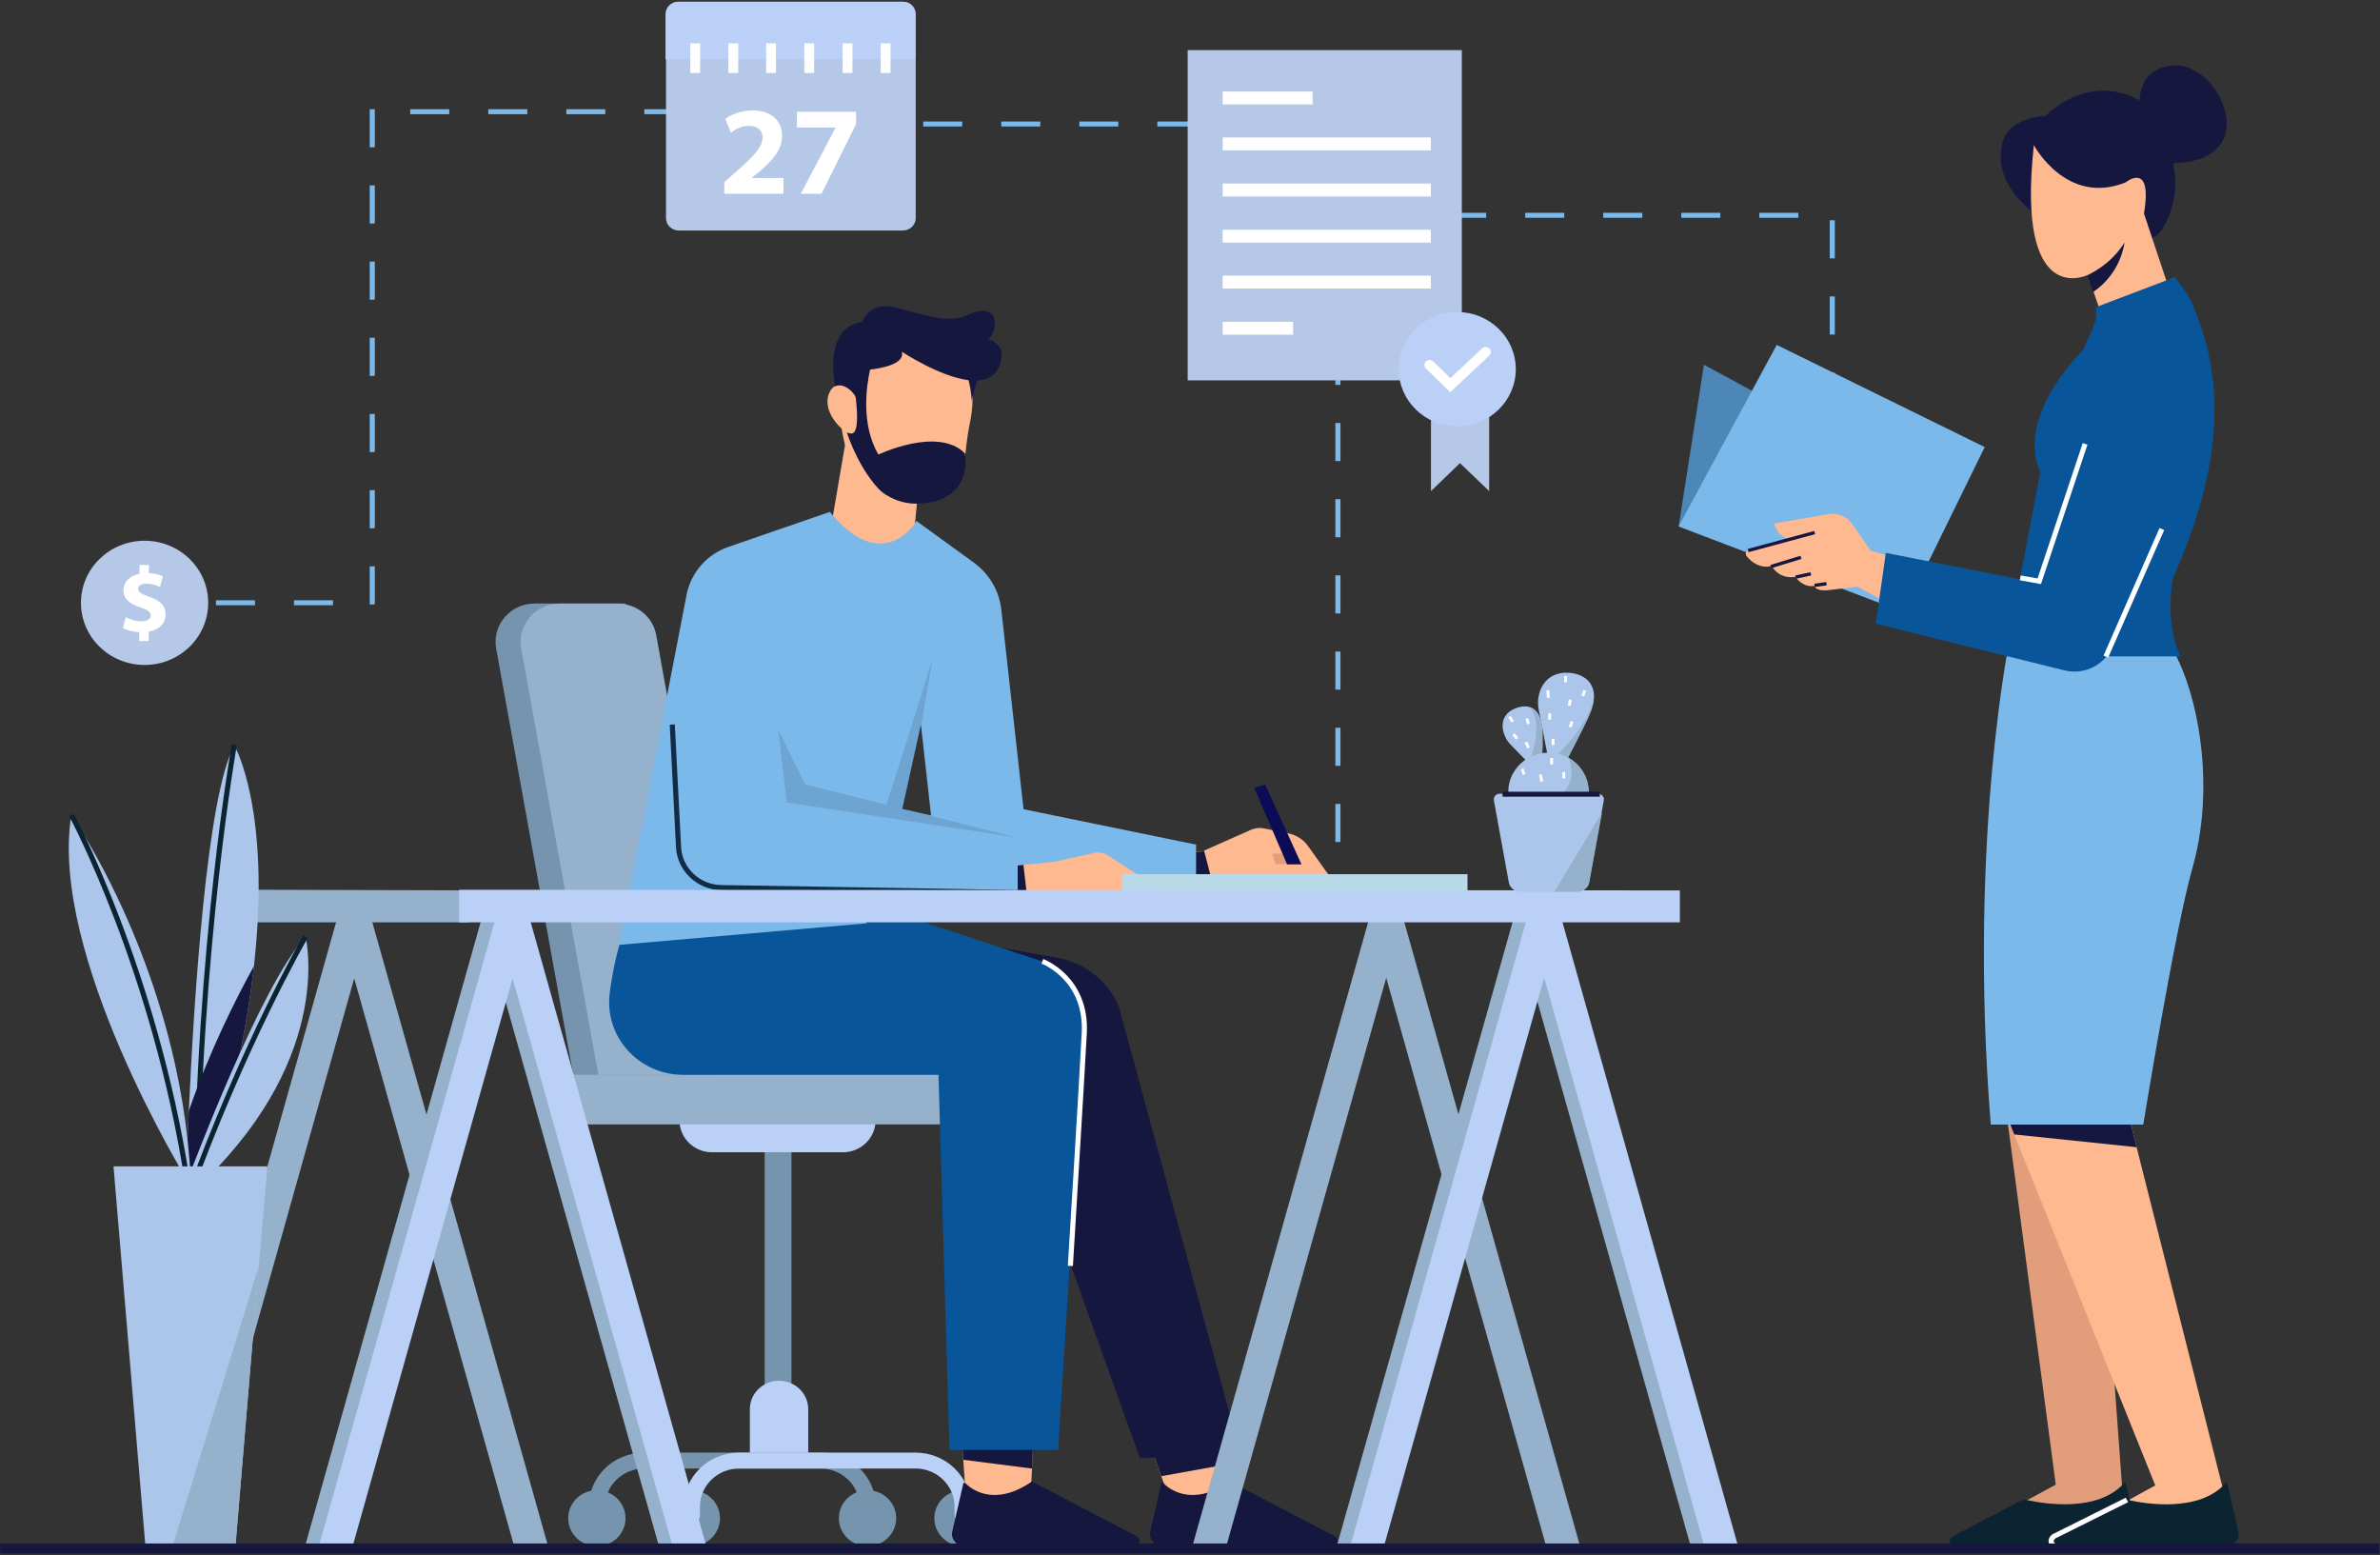 <svg xmlns="http://www.w3.org/2000/svg" width="672" height="439" viewBox="0 0 672 439" fill="none"><rect x="0" y="0" width="672" height="439" fill="#333333" stroke="none"/><path d="M337.791 35.705H326.774V34.303H337.791V35.705ZM315.757 35.705H304.74V34.303H315.757V35.705ZM293.723 35.705H282.706V34.303H293.723V35.705ZM271.689 35.705H260.672V34.303H271.689V35.705Z" fill="#7CB9EB"></path><path d="M518.069 115.946H516.632V105.193H518.069V115.946ZM518.069 94.439H516.632V83.686H518.069V94.439ZM518.069 72.933H516.632V62.18H518.069V72.933ZM507.77 61.479H496.753V60.076H507.77V61.479ZM485.736 61.479H474.719V60.076H485.736V61.479ZM463.702 61.479H452.685V60.076H463.702V61.479ZM441.668 61.479H430.651V60.076H441.668V61.479ZM419.634 61.479H408.617V60.076H419.634V61.479Z" fill="#7CB9EB"></path><path d="M378.484 251.152H377.047V248.441H378.484V251.152ZM378.484 237.688H377.047V226.934H378.484V237.688ZM378.484 216.181H377.047V205.428H378.484V216.181ZM378.484 194.675H377.047V183.922H378.484V194.675ZM378.484 173.169H377.047V162.415H378.484V173.169ZM378.484 151.662H377.047V140.909H378.484V151.662ZM378.484 130.156H377.047V119.403H378.484V130.156ZM378.484 108.65H377.047V97.897H378.484V108.65Z" fill="#7CB9EB"></path><path d="M105.828 170.623H104.391V159.87H105.828V170.623ZM105.828 149.117H104.391V138.364H105.828V149.117ZM105.828 127.61H104.391V116.857H105.828V127.61ZM105.828 106.104H104.391V95.351H105.828V106.104ZM105.828 84.598H104.391V73.845H105.828V84.598ZM105.828 63.092H104.391V52.338H105.828V63.092ZM105.828 41.585H104.391V30.832H105.828V41.585Z" fill="#7CB9EB"></path><path d="M192.947 32.233H181.93V30.83H192.947V32.233ZM170.913 32.233H159.896V30.83H170.913V32.233ZM148.879 32.233H137.862V30.83H148.879V32.233ZM126.845 32.233H115.828V30.83H126.845V32.233Z" fill="#7CB9EB"></path><path d="M94.028 170.85H83.011V169.447H94.028V170.85ZM71.994 170.85H60.977V169.447H71.994V170.85Z" fill="#7CB9EB"></path><path d="M223.474 317.07H215.906V397.625H223.474V317.07Z" fill="#7694AD"></path><path d="M191.852 316.248H247.224C247.224 321.204 243.105 325.271 237.979 325.271H201.048C195.971 325.271 191.852 321.251 191.852 316.248Z" fill="#BAD0F7"></path><path d="M219.965 389.756C224.516 389.756 228.204 393.356 228.204 397.797V412.291H211.727V397.797C211.727 393.356 215.415 389.756 219.965 389.756Z" fill="#BAD0F7"></path><path d="M168.525 436.468C172.996 436.468 176.62 432.931 176.62 428.567C176.62 424.203 172.996 420.666 168.525 420.666C164.054 420.666 160.43 424.203 160.43 428.567C160.43 432.931 164.054 436.468 168.525 436.468Z" fill="#7694AD"></path><path d="M195.197 436.468C199.667 436.468 203.292 432.931 203.292 428.567C203.292 424.203 199.667 420.666 195.197 420.666C190.726 420.666 187.102 424.203 187.102 428.567C187.102 432.931 190.726 436.468 195.197 436.468Z" fill="#7694AD"></path><path d="M244.947 436.468C249.417 436.468 253.042 432.931 253.042 428.567C253.042 424.203 249.417 420.666 244.947 420.666C240.476 420.666 236.852 424.203 236.852 428.567C236.852 432.931 240.476 436.468 244.947 436.468Z" fill="#7694AD"></path><path d="M271.908 436.468C276.378 436.468 280.003 432.931 280.003 428.567C280.003 424.203 276.378 420.666 271.908 420.666C267.437 420.666 263.812 424.203 263.812 428.567C263.812 432.931 267.437 436.468 271.908 436.468Z" fill="#7694AD"></path><path d="M245.022 430.01C243.729 430.01 242.723 428.982 242.723 427.766V425.335C242.723 419.397 237.789 414.535 231.658 414.535H181.89C175.807 414.535 170.825 419.351 170.825 425.335V427.766C170.825 429.029 169.771 430.01 168.526 430.01C167.232 430.01 166.227 428.982 166.227 427.766V425.335C166.227 416.873 173.22 410.047 181.89 410.047H231.658C240.328 410.047 247.321 416.873 247.321 425.335V427.766C247.321 428.982 246.315 430.01 245.022 430.01Z" fill="#7694AD"></path><path d="M271.827 430.01C270.533 430.01 269.528 428.982 269.528 427.766V425.335C269.528 419.397 264.594 414.535 258.463 414.535H208.695C202.611 414.535 197.63 419.351 197.63 425.335V427.766C197.63 429.029 196.576 430.01 195.33 430.01C194.037 430.01 193.031 428.982 193.031 427.766V425.335C193.031 416.873 200.025 410.047 208.695 410.047H258.463C267.133 410.047 274.126 416.873 274.126 425.335V427.766C274.126 428.982 273.072 430.01 271.827 430.01Z" fill="#BAD0F7"></path><path d="M278.683 302.9H161.328V317.394H278.683V302.9Z" fill="#96B1CC"></path><path d="M200.58 303.379L176.582 170.367H150.956C144.106 170.367 138.933 176.398 140.082 182.99L161.829 303.379H200.58Z" fill="#7694AD"></path><path d="M207.698 303.395L185.281 179.266C184.371 174.123 179.773 170.383 174.408 170.383H158.026C151.176 170.383 146.003 176.414 147.153 183.006L168.947 303.395H207.698Z" fill="#96B1CC"></path><path d="M292.248 395.101L291.386 414.55L290.907 424.695H272.849L271.987 412.072L270.789 394.773L292.248 395.101Z" fill="#FEB991"></path><path d="M292.248 395.101L291.386 414.55L271.987 412.072L270.789 394.773L292.248 395.101Z" fill="#15173F"></path><path d="M272.521 418.633C274.102 420.223 280.569 425.553 291.202 418.306C291.298 418.259 291.442 418.212 291.538 418.306L320.948 433.641C322.337 434.342 321.81 436.399 320.23 436.399H272.234C270.031 436.399 268.402 434.389 268.881 432.285L271.994 418.773C272.042 418.54 272.378 418.493 272.521 418.633Z" fill="#15173F"></path><path d="M348.834 424.695H330.775L327.901 416.701L320.094 394.773L341.553 395.101L346.056 413.428L348.834 424.695Z" fill="#FEB991"></path><path d="M346.056 413.428L327.901 416.701L320.094 394.773L341.553 395.101L346.056 413.428Z" fill="#15173F"></path><path d="M328.435 418.633C330.016 420.223 336.483 425.553 347.116 418.306C347.212 418.259 347.356 418.212 347.452 418.306L376.862 433.641C378.251 434.342 377.725 436.399 376.144 436.399H328.148C325.945 436.399 324.316 434.389 324.795 432.285L327.908 418.773C327.956 418.54 328.292 418.493 328.435 418.633Z" fill="#15173F"></path><path d="M237.614 120.942C235.219 118.885 232.728 114.958 233.974 111.358C234.644 109.488 235.698 108.74 236.848 108.74C237.327 100.885 240.296 93.077 249.829 91.909C269.755 89.477 276.988 104.251 273.922 119.025C270.857 133.799 274.784 139.971 258.93 141.747L256.966 162.272L233.016 158.204L238.572 125.758C238.668 125.804 238.141 123.888 237.614 120.942Z" fill="#FEB991"></path><path d="M240.836 122.281C242.369 121.44 242.082 116.25 241.65 112.463C241.459 110.873 238.154 107.834 235.759 109.05C234.513 101.149 235.088 92.219 243.375 90.863C246.297 84.645 252.236 86.562 255.589 87.497C266.127 90.442 269.48 90.77 274.031 88.572C277.384 86.936 280.354 87.871 280.737 90.022C281.407 93.855 279.108 95.772 279.108 95.772C283.036 97.175 282.988 99.793 282.701 101.429C281.934 105.684 279.252 107.273 275.851 107.414C275.276 109.985 274.366 112.463 274.366 113.258C274.366 113.258 274.318 110.406 273.456 107.32C265.217 106.292 254.631 99.279 254.631 99.279C255.637 102.879 248.404 104.001 245.674 104.328C244.668 108.769 242.992 119.803 248.021 128.312C248.021 128.312 264.834 120.271 272.45 127.985C272.45 127.985 275.18 141.356 259.565 142.151C257.17 142.291 254.775 141.871 252.572 140.935C250.943 140.234 249.123 139.206 247.782 137.663C247.782 137.663 242.704 132.567 239.112 122.094C239.878 122.375 240.453 122.468 240.836 122.281Z" fill="#15173F"></path><path d="M350.105 409.782C349.147 410.249 321.844 411.652 321.844 411.652L282.806 302.484H218.141L255.167 262.65L298.517 270.365C306.325 271.767 312.887 276.91 315.905 284.11L350.105 409.782Z" fill="#15173F"></path><path d="M375.305 247.197H335.5V240.465H339.093L340.003 240.091L353.319 234.2C354.421 233.732 355.666 233.592 356.816 233.826L363.713 235.228C366.012 235.696 368.072 237.005 369.365 238.875L375.305 247.197Z" fill="#FEB991"></path><path d="M364.84 240.951H359.188L360.193 243.943H366.899L364.84 240.951Z" fill="#E29F7D"></path><path d="M341.823 247.216H335.5V240.483H339.093L339.955 240.062L341.823 247.216Z" fill="#15173F"></path><path d="M367.48 244.002H363.409L354.164 222.449L357.23 221.467L367.48 244.002Z" fill="#0B0B56"></path><path d="M298.752 409.296H268.096L264.982 303.401H192.893C180.295 303.401 170.619 292.601 172.152 280.398C173.589 269.318 176.751 257.022 183.552 250.57L224.267 248.232L294.441 271.422C305.027 274.928 307.374 284.466 305.841 296.528L298.752 409.296Z" fill="#08559A"></path><path d="M337.762 238.432L288.999 228.427L282.724 172.09C282.15 166.807 279.324 161.991 274.965 158.812L258.774 147.077C258.774 147.077 249.482 162.926 234.298 144.506L205.701 154.371C199.57 156.475 195.115 161.617 193.87 167.836L174.758 266.718L244.692 260.64L243.255 251.71H337.714V238.432H337.762ZM255.996 228.614L254.751 228.334L260.02 204.49L260.068 204.911L262.894 230.204L255.996 228.614Z" fill="#7CB9EB"></path><path d="M327.149 252.037H287.344V244.276L288.972 244.136L297.642 243.294L308.851 240.77C310.24 240.443 311.677 240.723 312.827 241.471L323.317 248.297L327.149 252.037Z" fill="#FEB991"></path><path d="M414.353 246.768H316.828V251.77H414.353V246.768Z" fill="#B8DAE6"></path><g opacity="0.15"><path d="M254.749 228.274L260.018 204.523L260.066 204.944L263.371 185.822C263.371 185.822 253.216 218.362 250.247 227.152L227.35 221.448L219.734 205.973L222.129 226.544L286.794 236.362L254.749 228.274Z" fill="#112D46"></path></g><path d="M287.632 252.683L203.615 251.28C196.813 251.14 191.257 245.857 190.874 239.218L189.102 204.574L190.539 204.48L192.311 239.124C192.598 245.015 197.58 249.737 203.615 249.831L287.632 251.233V252.683Z" fill="#112D46"></path><path d="M289.882 252.054H287.344V244.293L288.972 244.152L289.882 252.054Z" fill="#15173F"></path><path d="M302.94 357.387L301.503 357.293C301.551 356.779 304.616 307.128 305.43 291.606C306.197 276.598 294.222 272.063 294.078 272.016L294.557 270.707C294.701 270.754 307.682 275.663 306.867 291.699C306.053 307.221 302.94 356.919 302.94 357.387Z" fill="white"></path><path d="M104.82 259.102L54.908 436.435H45.328L95.24 259.102H104.82Z" fill="#96B1CC"></path><path d="M95.203 259.102L145.163 436.435H154.743L104.783 259.102H95.203Z" fill="#96B1CC"></path><path d="M136.086 259.102L186.046 436.435H195.626L145.666 259.102H136.086Z" fill="#96B1CC"></path><path d="M139.922 259.102L189.882 436.435H199.414L149.502 259.102H139.922Z" fill="#BAD0F7"></path><path d="M145.625 259.102L95.713 436.435H86.133L136.045 259.102H145.625Z" fill="#96B1CC"></path><path d="M149.539 259.102L99.579 436.435H90.047L139.959 259.102H149.539Z" fill="#BAD0F7"></path><path d="M396.172 259.102L346.26 436.435H336.68L386.639 259.102H396.172Z" fill="#96B1CC"></path><path d="M386.641 259.102L436.552 436.435H446.132L396.173 259.102H386.641Z" fill="#96B1CC"></path><path d="M427.445 259.102L477.357 436.435H486.937L436.977 259.102H427.445Z" fill="#96B1CC"></path><path d="M431.242 259.098L481.202 436.431H490.734L440.822 259.098H431.242Z" fill="#BAD0F7"></path><path d="M436.945 259.102L387.033 436.435H377.453L427.413 259.102H436.945Z" fill="#96B1CC"></path><path d="M440.742 259.102L390.782 436.435H381.25L431.162 259.102H440.742Z" fill="#BAD0F7"></path><path d="M64.648 251.143V260.353H132.427V251.33L64.648 251.143Z" fill="#96B1CC"></path><path d="M129.633 251.158V260.369H474.321V251.345L129.633 251.158Z" fill="#BAD0F7"></path><path d="M412.75 14.143H335.344V107.368H412.75V14.143Z" fill="#B5C8E7"></path><path d="M370.614 25.83H345.227V29.477H370.614V25.83Z" fill="white"></path><path d="M404 38.789H345.227V42.436H404V38.789Z" fill="white"></path><path d="M404 51.809H345.227V55.455H404V51.809Z" fill="white"></path><path d="M404 64.844H345.227V68.49H404V64.844Z" fill="white"></path><path d="M404 77.803H345.227V81.45H404V77.803Z" fill="white"></path><path d="M404.039 116.092V138.627L412.23 130.725L420.469 138.627V116.092H404.039Z" fill="#B5C8E7"></path><path d="M365.105 90.838H345.227V94.485H365.105V90.838Z" fill="white"></path><path d="M411.463 120.34C420.59 120.34 427.989 113.118 427.989 104.21C427.989 95.302 420.59 88.08 411.463 88.08C402.336 88.08 394.938 95.302 394.938 104.21C394.938 113.118 402.336 120.34 411.463 120.34Z" fill="#BAD0F7"></path><path d="M409.476 110.727L402.626 104.041C402.052 103.48 402.052 102.592 402.626 102.031C403.201 101.47 404.111 101.47 404.686 102.031L409.524 106.753L418.481 98.338C419.056 97.776 419.966 97.823 420.541 98.384C421.116 98.945 421.068 99.834 420.493 100.395L409.476 110.727Z" fill="white"></path><path d="M258.556 4.004V61.556C258.556 63.52 256.927 65.063 254.915 65.063H191.639C189.628 65.063 188.047 63.473 188.047 61.556V4.004C188.047 2.04 189.675 0.497 191.639 0.497H254.963C256.927 0.45 258.556 2.04 258.556 4.004Z" fill="#B5C8E7"></path><path d="M258.479 4.004V16.767H187.922V4.004C187.922 2.04 189.55 0.497 191.514 0.497H254.838C256.85 0.45 258.479 2.04 258.479 4.004Z" fill="#BAD0F7"></path><path d="M197.684 12.234H194.906V20.603H197.684V12.234Z" fill="white"></path><path d="M208.434 12.234H205.656V20.603H208.434V12.234Z" fill="white"></path><path d="M219.099 12.234H216.32V20.603H219.099V12.234Z" fill="white"></path><path d="M229.88 12.234H227.102V20.603H229.88V12.234Z" fill="white"></path><path d="M240.692 12.234H237.914V20.603H240.692V12.234Z" fill="white"></path><path d="M251.442 12.234H248.664V20.603H251.442V12.234Z" fill="white"></path><path d="M204.5 54.694V51.422L207.566 48.71C212.739 44.175 215.23 41.604 215.325 38.892C215.325 37.022 214.176 35.526 211.446 35.526C209.386 35.526 207.614 36.508 206.368 37.443L204.787 33.562C206.56 32.253 209.338 31.178 212.547 31.178C217.912 31.178 220.834 34.217 220.834 38.424C220.834 42.305 217.96 45.391 214.511 48.383L212.308 50.159V50.253H221.217V54.694H204.5Z" fill="white"></path><path d="M241.725 31.603V35.016L231.953 54.699H226.11L235.881 36.092V35.998H225.008V31.557H241.725V31.603Z" fill="white"></path><path d="M40.822 187.709C50.742 187.709 58.784 179.86 58.784 170.177C58.784 160.494 50.742 152.645 40.822 152.645C30.901 152.645 22.859 160.494 22.859 170.177C22.859 179.86 30.901 187.709 40.822 187.709Z" fill="#B5C8E7"></path><path d="M39.301 180.909V178.431C37.481 178.337 35.757 177.87 34.703 177.309L35.517 174.223C36.667 174.831 38.248 175.392 39.972 175.392C41.505 175.392 42.559 174.831 42.559 173.756C42.559 172.774 41.697 172.119 39.685 171.465C36.811 170.53 34.847 169.221 34.847 166.649C34.847 164.358 36.523 162.535 39.397 161.974V159.496H42.032V161.787C43.852 161.88 45.05 162.255 45.96 162.675L45.193 165.667C44.475 165.387 43.229 164.779 41.313 164.779C39.541 164.779 39.014 165.527 39.014 166.275C39.014 167.164 39.972 167.678 42.271 168.519C45.481 169.641 46.774 171.091 46.774 173.428C46.774 175.766 45.097 177.776 41.984 178.291V180.956H39.301V180.909Z" fill="white"></path><path d="M450.054 196.943C450.006 198.346 449.575 199.982 448.713 201.946C447.085 205.639 441.432 216.393 441.432 216.393L437.505 216.065C437.505 216.065 437.409 215.691 437.313 215.037C436.738 212.045 435.062 203.442 434.439 200.169C433.529 195.494 436.163 189.276 443.3 189.931C445.887 190.118 450.294 191.754 450.054 196.943Z" fill="#ACC5EA"></path><path d="M435.436 214.244L431.987 215.833L431.556 215.366L426.335 209.989C425.904 209.522 425.521 209.007 425.233 208.446C424.515 207.091 423.605 204.566 424.946 202.275C425.568 201.246 426.526 200.498 427.676 200.031C428.826 199.563 430.55 199.096 432.131 199.657C433.664 200.218 435.005 201.714 435.436 205.22C435.723 207.465 435.436 214.244 435.436 214.244Z" fill="#ACC5EA"></path><path d="M437.444 194.817L436.633 194.883L436.812 196.979L437.623 196.913L437.444 194.817Z" fill="white"></path><path d="M442.951 197.413L442.68 199.17L443.485 199.288L443.756 197.532L442.951 197.413Z" fill="white"></path><path d="M437.978 201.375H437.164V203.152H437.978V201.375Z" fill="white"></path><path d="M443.483 203.532L442.938 205.129L443.71 205.38L444.255 203.783L443.483 203.532Z" fill="white"></path><path d="M438.916 208.545H438.102V210.322H438.916V208.545Z" fill="white"></path><path d="M442.439 190.822H441.625V192.599H442.439V190.822Z" fill="white"></path><path d="M431.495 202.709L430.711 202.922L431.16 204.498L431.945 204.285L431.495 202.709Z" fill="white"></path><path d="M427.689 206.982L427.031 207.453L428.024 208.774L428.682 208.303L427.689 206.982Z" fill="white"></path><path d="M431.214 209.333L430.469 209.656L431.189 211.238L431.934 210.914L431.214 209.333Z" fill="white"></path><path d="M426.543 202.082L425.852 202.504L426.766 203.932L427.458 203.51L426.543 202.082Z" fill="white"></path><path d="M450.03 196.971C449.983 198.373 449.551 200.01 448.689 201.973C447.061 205.667 441.408 216.42 441.408 216.42L437.481 216.093C437.481 216.093 437.385 215.719 437.289 215.064L438.487 214.316C446.582 206.415 449.36 200.758 450.03 196.971Z" fill="#96B1CC"></path><path d="M435.411 214.257L431.962 215.847L431.531 215.379C432.585 213.602 435.746 204.345 432.058 199.717C433.591 200.278 434.932 201.774 435.363 205.28C435.699 207.478 435.411 214.257 435.411 214.257Z" fill="#96B1CC"></path><path d="M448.564 223.551C448.564 229.676 443.487 234.632 437.212 234.632C433.38 234.632 430.027 232.808 427.967 230.003C426.626 228.18 425.859 225.936 425.859 223.551C425.859 217.427 430.937 212.471 437.212 212.471C439.271 212.471 441.187 212.985 442.864 213.92C446.217 215.837 448.564 219.437 448.564 223.551Z" fill="#ACC5EA"></path><path d="M430.179 216.915L429.406 217.166L429.952 218.763L430.724 218.511L430.179 216.915Z" fill="white"></path><path d="M435.356 218.592L434.555 218.734L434.915 220.666L435.716 220.524L435.356 218.592Z" fill="white"></path><path d="M441.939 217.934H441.125V219.71H441.939V217.934Z" fill="white"></path><path d="M448.574 223.533C448.574 229.658 443.496 234.614 437.221 234.614C433.389 234.614 430.036 232.79 427.977 229.985C446.083 226.198 444.358 217.362 442.873 213.855C446.226 215.819 448.574 219.419 448.574 223.533Z" fill="#96B1CC"></path><path d="M452.842 225.933L452.219 229.392L448.627 249.075C448.34 250.618 446.95 251.74 445.37 251.74H429.275C427.647 251.74 426.306 250.618 426.018 249.075L421.803 225.933C421.611 224.951 422.378 224.062 423.384 224.062H451.309C452.267 224.109 453.034 224.998 452.842 225.933Z" fill="#ACC5EA"></path><path d="M452.343 229.361L448.75 249.044C448.463 250.587 447.074 251.709 445.493 251.709H438.883L452.343 229.361Z" fill="#96B1CC"></path><path d="M447.061 194.751L446.516 196.348L447.288 196.599L447.833 195.002L447.061 194.751Z" fill="white"></path><path d="M438.51 213.971H437.695V215.794H438.51V213.971Z" fill="white"></path><path d="M451.712 223.49H424.266V224.893H451.712V223.49Z" fill="#15173F"></path><path d="M599.611 425.636L595.06 363.174L566.32 312.588L580.451 419.091L566.56 426.618L599.611 425.636Z" fill="#E29D7A"></path><path d="M593.984 427.301L608.545 419.307L568.74 320.237L563.711 307.754L567.687 286.201H601.696L599.205 307.754L603.276 323.837L629.43 427.301H593.984Z" fill="#FEB991"></path><path d="M599.705 418.681C592.28 427.003 577.096 424.478 572.641 423.496C571.827 423.309 570.917 423.449 570.198 423.823L551.326 433.688C549.937 434.39 550.464 436.447 552.044 436.447H599.992C602.196 436.447 603.824 434.436 603.345 432.332L600.232 418.821C600.184 418.54 599.849 418.494 599.705 418.681Z" fill="#0C2331"></path><path d="M628.377 418.696C620.952 427.018 605.768 424.494 601.313 423.512C600.499 423.325 599.589 423.465 598.87 423.839L579.998 433.704C578.609 434.405 579.136 436.462 580.716 436.462H628.664C630.868 436.462 632.496 434.452 632.017 432.348L628.904 418.836C628.856 418.556 628.52 418.509 628.377 418.696Z" fill="#0C2331"></path><path d="M613.914 18.452C606.01 18.967 604.286 24.343 604.094 28.457C603.951 28.317 603.903 28.224 603.903 28.224C589.245 20.322 577.558 32.712 577.558 32.712C567.451 33.273 565.631 39.444 565.631 39.444C561.272 53.517 577.797 62.587 577.797 62.587L585.557 67.823C585.557 67.823 606.394 71.564 610.465 64.784C614.441 58.192 614.776 51.74 613.579 46.083C639.78 45.429 626.655 17.611 613.914 18.452Z" fill="#15173F"></path><path d="M615.269 90.005L595.247 94.259L591.127 82.384L589.499 77.662L589.451 77.615C589.451 77.615 569.141 87.714 574.267 40.961C574.267 40.961 583.416 58.213 600.181 51.48C600.181 51.48 607.893 45.215 605.354 60.27L615.269 90.005Z" fill="#FEB991"></path><path d="M603.276 323.837L568.74 320.237L563.711 307.754L567.687 286.201H601.696L599.205 307.754L603.276 323.837Z" fill="#15173F"></path><path d="M609.762 178.262H567.849C567.849 178.262 555.491 235.674 562.101 317.445H605.163C605.163 317.445 614.121 262.23 619.054 244.978C626.575 218.563 619.007 187.706 609.762 178.262Z" fill="#7CB9EB"></path><path d="M539.264 134.472L481.114 102.961L473.977 148.592L520.631 166.358L539.264 134.472Z" fill="#4D87B7"></path><path d="M560.388 126.202L537.54 172.815L473.977 148.597L501.663 97.356L560.388 126.202Z" fill="#7CB9EB"></path><path d="M541.479 159.154C540.425 159.014 528.211 155.461 528.211 155.461L523.134 148.167C521.744 145.876 519.014 144.661 516.284 145.128L500.908 147.793C500.908 147.793 501.866 151.861 505.506 152.095L493.771 155.274C492.957 155.508 492.669 156.443 493.196 157.05C494.441 158.546 496.884 160.604 500.237 159.762C500.237 159.762 502.106 163.549 506.896 162.848C506.896 162.848 509.051 166.027 512.356 165.372C512.356 165.372 512.404 166.822 515.805 166.635L524.475 165.606L538.27 173.133L541.479 159.154Z" fill="#FEB991"></path><path d="M613.561 163.136C632.29 121.292 624.195 98.383 618.974 85.666C617.872 83.001 614.088 78.232 614.088 78.232L591.815 86.695V89.874L590.809 92.773L588.174 98.757C567.961 120.029 576.104 133.261 576.104 133.261L570.308 163.51L532.467 156.076L529.641 176.039L566.188 185.109L566.14 185.297H567.003L582.858 189.224C587.408 190.346 592.006 188.709 594.785 185.297H615.717C610.975 175.619 613.561 163.136 613.561 163.136Z" fill="#08559A"></path><path d="M579.757 437.031C578.895 436.47 578.416 435.816 578.416 435.067C578.368 433.945 579.422 433.151 579.517 433.104L579.613 433.057L600.21 422.771L600.881 424.034L580.332 434.273C580.188 434.413 579.853 434.74 579.853 435.067C579.853 435.395 580.284 435.722 580.571 435.909L579.757 437.031Z" fill="white"></path><path d="M609.745 149.063L593.938 185.076L595.258 185.629L611.066 149.615L609.745 149.063Z" fill="white"></path><path d="M576.277 164.877L570.289 163.801L570.577 162.445L575.319 163.287L588.06 125.09L589.401 125.511L576.277 164.877Z" fill="white"></path><path d="M508.361 156.884L499.906 159.473L500.193 160.365L508.648 157.776L508.361 156.884Z" fill="#15173F"></path><path d="M511.193 161.521L506.891 162.453L507.098 163.366L511.4 162.433L511.193 161.521Z" fill="#15173F"></path><path d="M515.648 164.299L512.281 164.77L512.417 165.695L515.784 165.225L515.648 164.299Z" fill="#15173F"></path><path d="M512.249 149.884L493.461 154.965L493.717 155.866L512.504 150.785L512.249 149.884Z" fill="#15173F"></path><path d="M599.857 68.451C599.857 68.451 598.995 77.1 590.996 82.43L589.367 77.708C592.72 76.072 596.935 73.22 599.857 68.451Z" fill="#15173F"></path><path d="M71.707 272.666C69.839 289.216 65.863 309.46 58.295 333.772L52.547 333.07C52.547 333.07 52.739 325.263 53.313 313.574C54.75 282.577 58.391 224.183 66.198 210.484C66.198 210.484 76.641 228.484 71.707 272.666Z" fill="#ACC5EA"></path><path d="M56.109 341.181H54.672C55.39 266.657 65.354 210.6 65.449 210.039L66.886 210.273C66.791 210.834 56.827 266.797 56.109 341.181Z" fill="#0C2331"></path><path d="M71.707 272.699C69.839 289.25 65.863 309.494 58.295 333.805L52.547 333.104C52.547 333.104 52.739 325.296 53.313 313.608C59.301 296.356 66.677 281.769 71.707 272.699Z" fill="#15173F"></path><path d="M53.609 331.362C53.609 331.362 73.727 277.784 86.277 264.459C86.277 264.459 94.516 297.373 57.92 333.092L53.609 331.362Z" fill="#ACC5EA"></path><path d="M20.143 230.096C20.143 230.096 50.991 273.903 53.865 333.092H52.811C52.811 333.092 13.677 269.368 20.143 230.096Z" fill="#ACC5EA"></path><path d="M52.119 333.169C42.922 274.074 19.786 230.827 19.547 230.407L20.84 229.752C21.08 230.173 44.311 273.606 53.556 332.936L52.119 333.169Z" fill="#0C2331"></path><path d="M53.365 339.43L52.023 338.963C68.022 294.594 85.458 264.345 85.649 264.064L86.895 264.766C86.703 265.046 69.315 295.202 53.365 339.43Z" fill="#0C2331"></path><path d="M75.492 329.24L73.097 357.432L66.487 436.398H41.052L32.047 329.24H75.492Z" fill="#ACC5EA"></path><path d="M73.083 357.42L66.473 436.386H48.75L73.083 357.42Z" fill="#96B1CC"></path><path d="M671.849 435.697H0.07V438.502H671.849V435.697Z" fill="#15173F"></path></svg>